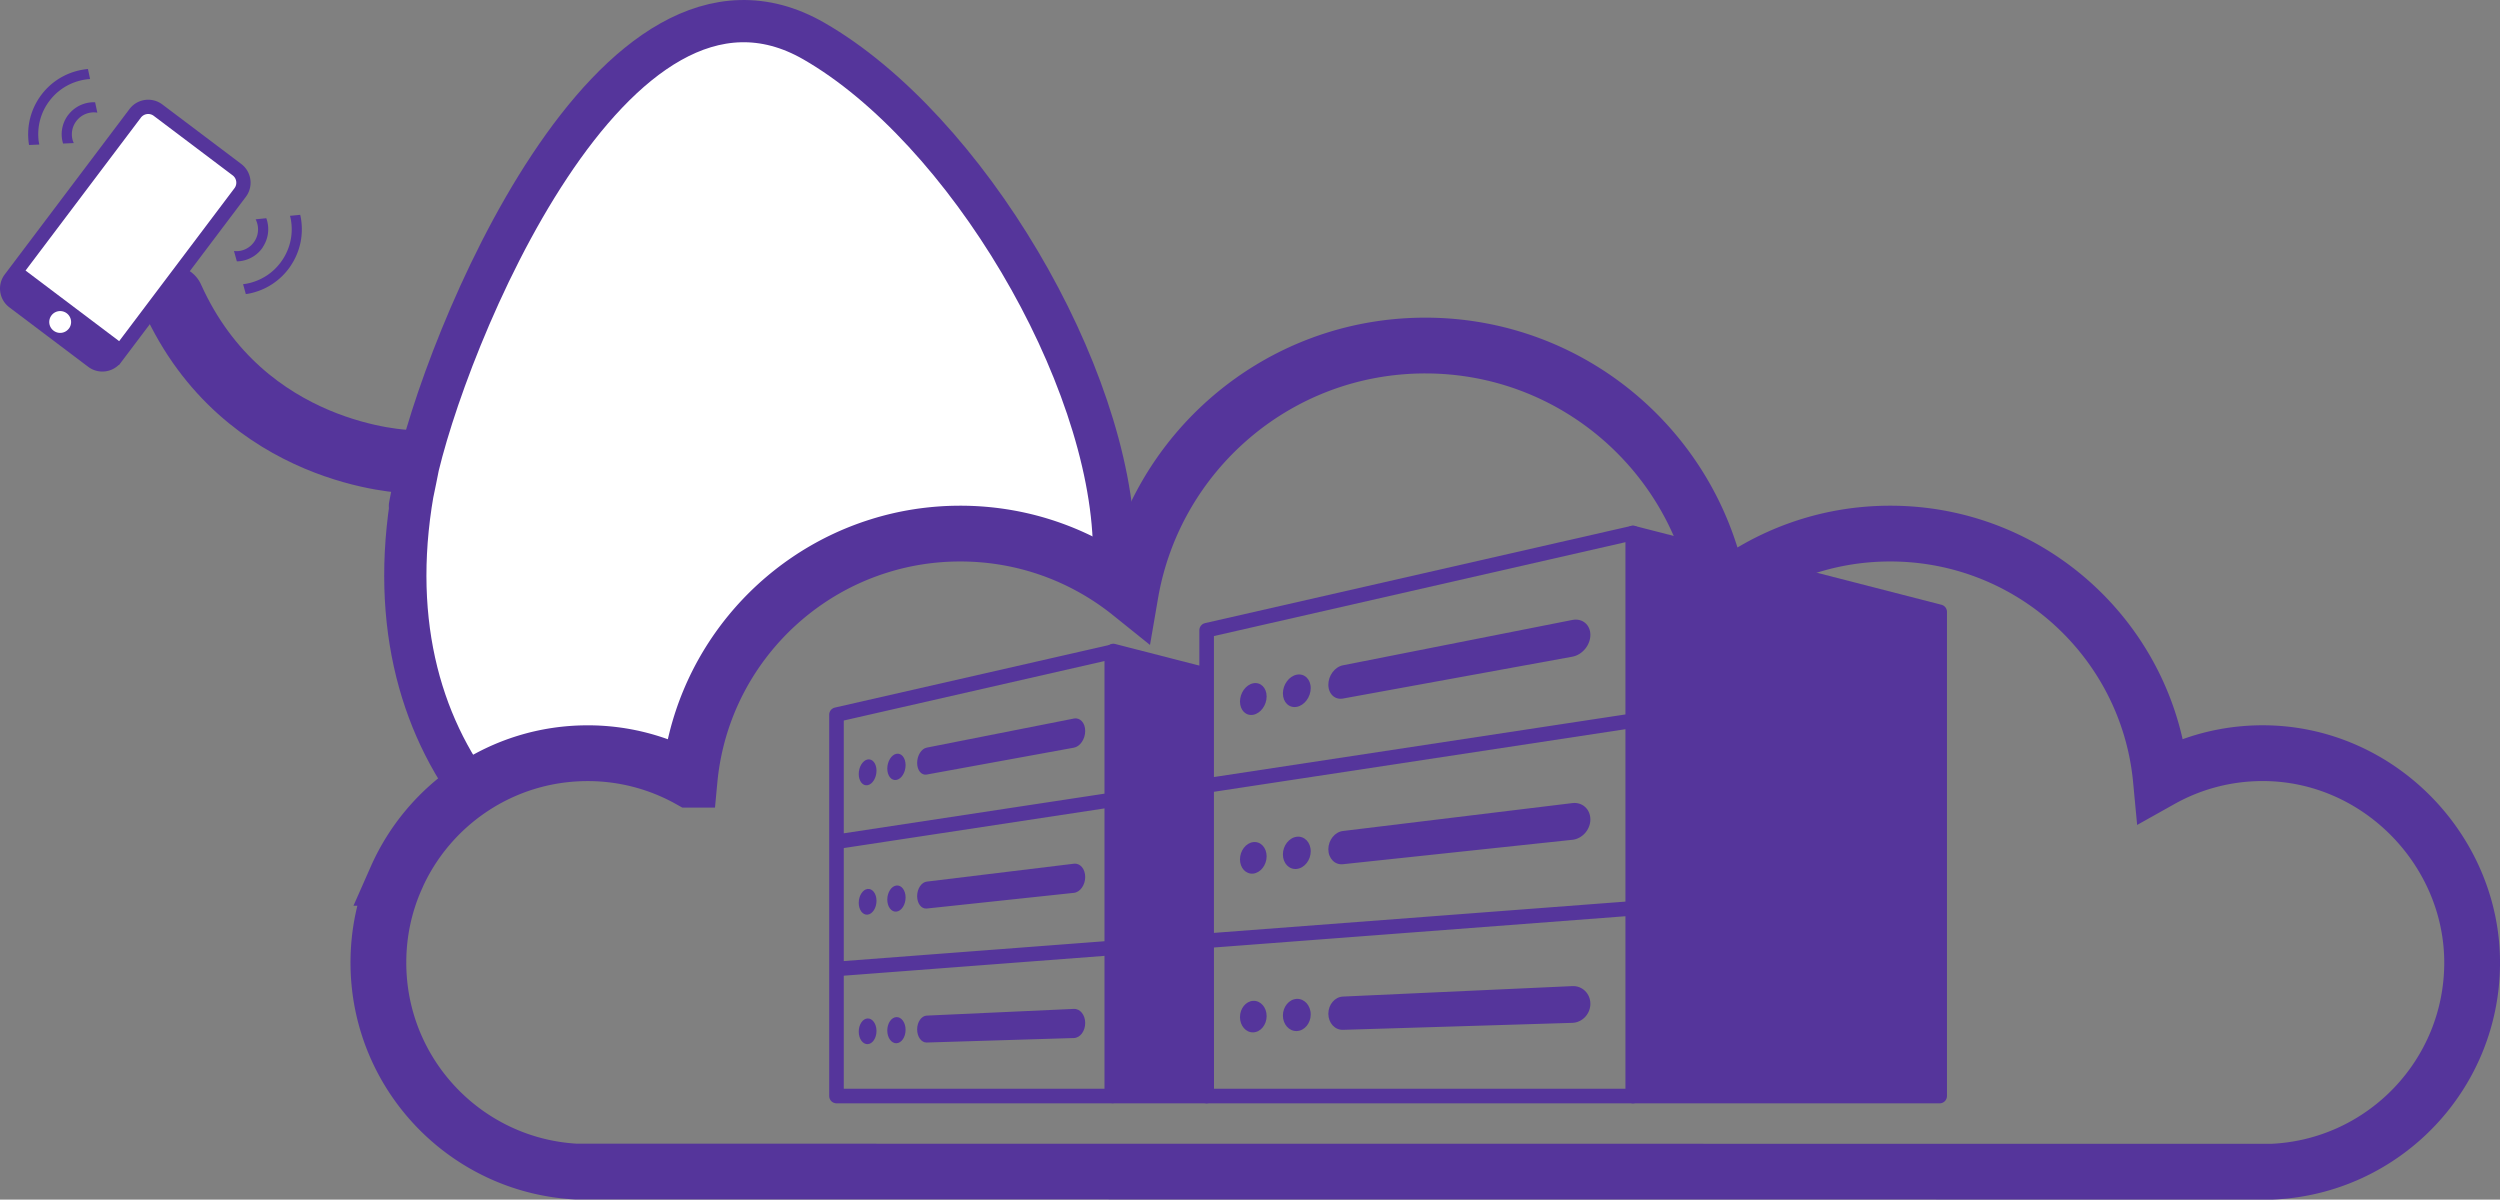<svg xmlns="http://www.w3.org/2000/svg" id="uuid-baf16ba4-e138-45db-8992-9676ecda7a44" width="551.74" height="264.75"><rect width="100%" height="100%" fill="#808080" stroke="none"/><defs><style>.uuid-7edbafd7-e56f-4893-af1c-67b5fe54b702{fill:none;stroke:#55359b}.uuid-67fc8910-52e1-43c6-afbd-c7fa221df924{stroke:#55359b}.uuid-afd88a69-15a6-4b8e-81a9-e1e50f0e43db{fill:#fff}.uuid-099179c0-d75d-46b8-a192-9294bd16cc84,.uuid-67fc8910-52e1-43c6-afbd-c7fa221df924{fill:#55359b}.uuid-67fc8910-52e1-43c6-afbd-c7fa221df924,.uuid-7edbafd7-e56f-4893-af1c-67b5fe54b702{stroke-linecap:round;stroke-linejoin:round;stroke-width:3.22px}</style></defs><path class="uuid-afd88a69-15a6-4b8e-81a9-e1e50f0e43db" d="M107.12 175.27s31.4-15.89 45.95-2.13c0 0 7.58-52.15 51.58-53.84 44-1.69 44.73 8.55 44.73 8.55s-4.41-44.1-12.83-54.39c-8.43-10.28-49.13-73.59-73.33-68.8-24.2 4.79-56.05 43.09-67.44 86.09s-8.46 60.43 11.34 84.53z"/><path d="M89.95 101.86s-36.1-.99-51.96-36.21" stroke-width="13.98" stroke-linecap="round" stroke-linejoin="round" stroke="#55359b" fill="none"/><path d="M245.87 126.31c.04-1.78.04-3.6 0-5.44-.72-38.45-32.77-92.55-66.24-111.8-44.36-25.52-81.8 66.82-88.02 96.76-4.07 20.53 4.3-20.66 0 0-5.91 29.9.8 53.87 14.19 71.01" stroke-width="9.32" stroke-miterlimit="10" stroke="#55359b" fill="none"/><path d="M25.47 78.99a3.605 3.605 0 0 1-5.05.71L3.01 66.57a3.614 3.614 0 0 1-.71-5.05l27.53-36.5a3.605 3.605 0 0 1 5.05-.71l17.41 13.13c1.59 1.2 1.91 3.46.71 5.05l-27.52 36.5z" stroke-width="3.15" fill="#fff" stroke-miterlimit="10" stroke="#55359b"/><path class="uuid-099179c0-d75d-46b8-a192-9294bd16cc84" transform="rotate(-52.98 13.948 70.15)" d="M10.63 56.5h6.65v27.31h-6.65z"/><path class="uuid-afd88a69-15a6-4b8e-81a9-e1e50f0e43db" d="M15.2 72.51a2.398 2.398 0 0 1-3.37.47 2.398 2.398 0 0 1-.47-3.37c.8-1.06 2.31-1.27 3.37-.47s1.28 2.31.48 3.37z"/><g><path class="uuid-099179c0-d75d-46b8-a192-9294bd16cc84" d="M9.25 20.77c-2.37 3.06-3.4 6.86-2.92 10.71.02.18.06.35.09.52l2.25-.1c-.04-.24-.09-.47-.13-.71-.41-3.25.46-6.47 2.47-9.05 2.23-2.88 5.49-4.47 8.87-4.7l-.47-2.21c-3.87.35-7.6 2.23-10.16 5.54zM15.1 25.3a7.051 7.051 0 0 0-1.43 5.24c.05.39.14.77.25 1.14l2.36-.1c-.18-.42-.33-.85-.38-1.32-.16-1.29.18-2.56.98-3.58a4.848 4.848 0 0 1 4.6-1.82l-.49-2.29a7.11 7.11 0 0 0-5.88 2.73z"/></g><g><path class="uuid-099179c0-d75d-46b8-a192-9294bd16cc84" d="M64.07 58.78c2.19-3.19 3-7.04 2.3-10.85-.03-.18-.08-.34-.12-.52l-2.25.22c.06.23.12.46.17.7.6 3.22-.09 6.48-1.94 9.18-1.85 2.7-4.65 4.51-7.87 5.11-.24.04-.47.07-.71.1l.6 2.18c.17-.03.35-.04.52-.07 3.81-.71 7.12-2.86 9.31-6.05zM57.96 54.59a7.093 7.093 0 0 0 .81-6.43l-2.35.24c.77 1.53.73 3.42-.3 4.93a4.829 4.829 0 0 1-3.11 2.03c-.46.08-.92.08-1.37.04l.63 2.28c.38 0 .77-.04 1.16-.11 1.86-.35 3.48-1.4 4.55-2.96z"/></g><g><path d="M87.47 193.73c-2.56 5.73-3.96 12.06-3.96 18.72 0 24.63 19.29 44.76 43.59 46.11l374.31.03c24.58-1.07 44.18-21.33 44.18-46.15s-20.69-46.22-46.22-46.22c-8.15 0-15.83 2.13-22.47 5.85-2.87-30.48-28.52-54.31-59.74-54.31-14.24 0-27.29 4.96-37.59 13.23-5.34-31.08-32.41-54.73-65.02-54.73s-59.69 23.64-65.04 54.73c-10.29-8.27-23.35-13.23-37.59-13.23-6.23 0-12.25.95-17.89 2.72-22.66 7.07-39.54 27.21-41.84 51.6a45.958 45.958 0 0 0-22.49-5.85c-18.85 0-35.08 11.29-42.24 27.5z" stroke-miterlimit="10" stroke="#55359b" fill="none" stroke-width="12.31"/><path class="uuid-67fc8910-52e1-43c6-afbd-c7fa221df924" d="M266.3 241.89h-20.6v-98.21l20.08 5.16.52 93.05z"/><path class="uuid-7edbafd7-e56f-4893-af1c-67b5fe54b702" d="M245.37 241.89h-60.76v-84.16l60.76-13.86v98.02zM184.61 185.78l60.76-9.24M184.61 241.89h60.76M184.61 157.73l60.76-13.86M184.61 213.84l60.76-4.62"/><path class="uuid-099179c0-d75d-46b8-a192-9294bd16cc84" d="M193.44 170.08c0 1.57-.88 3.01-1.97 3.21-1.08.2-1.95-.91-1.95-2.47s.87-2.99 1.95-3.21c1.08-.21 1.97.89 1.97 2.46zM199.86 168.86c0 1.6-.91 3.07-2.03 3.27-1.11.2-2.01-.92-2.01-2.5s.9-3.05 2.01-3.27 2.03.9 2.03 2.5zM237 165.01l-32.48 5.93c-1.17.21-2.11-.94-2.11-2.57s.94-3.14 2.11-3.37l32.48-6.42c1.38-.27 2.5.95 2.5 2.74s-1.12 3.44-2.5 3.69z"/><g><path class="uuid-099179c0-d75d-46b8-a192-9294bd16cc84" d="M193.44 198.8c0 1.57-.88 2.94-1.97 3.06-1.08.11-1.95-1.06-1.95-2.61s.87-2.93 1.95-3.06c1.08-.13 1.97 1.04 1.97 2.61zM199.86 198.07c0 1.6-.91 3-2.03 3.12-1.11.12-2.01-1.07-2.01-2.65s.9-2.98 2.01-3.11c1.12-.14 2.03 1.05 2.03 2.65zM237 197.05l-32.48 3.46c-1.17.12-2.11-1.1-2.11-2.73s.94-3.06 2.11-3.21l32.48-3.95c1.38-.17 2.5 1.14 2.5 2.93s-1.12 3.35-2.5 3.5z"/></g><g><path class="uuid-099179c0-d75d-46b8-a192-9294bd16cc84" d="M193.44 227.53c0 1.57-.88 2.88-1.97 2.91-1.08.03-1.95-1.2-1.95-2.76s.87-2.86 1.95-2.91c1.08-.05 1.97 1.19 1.97 2.76zM199.86 227.28c0 1.6-.91 2.93-2.03 2.96-1.11.03-2.01-1.22-2.01-2.81s.9-2.91 2.01-2.96c1.12-.05 2.03 1.21 2.03 2.81zM237 229.09l-32.48.99c-1.17.04-2.11-1.26-2.11-2.89s.94-2.99 2.11-3.05l32.48-1.48c1.38-.06 2.5 1.33 2.5 3.12s-1.12 3.27-2.5 3.31z"/></g><g><path class="uuid-7edbafd7-e56f-4893-af1c-67b5fe54b702" d="M360.39 241.89H266.3v-102.8l94.09-21.46v124.26zM266.3 173.36l94.09-14.31M266.3 241.89h94.09M266.3 207.62l94.09-7.15"/><path class="uuid-099179c0-d75d-46b8-a192-9294bd16cc84" d="M279.54 153.71c0 1.93-1.33 3.74-2.96 4.04-1.62.3-2.92-1.01-2.92-2.92s1.3-3.71 2.92-4.03c1.63-.32 2.96.98 2.96 2.91zM289.27 151.86c0 1.97-1.39 3.83-3.09 4.14-1.69.31-3.05-1.02-3.05-2.97s1.36-3.8 3.05-4.13 3.09.99 3.09 2.96zM347.01 144.93l-50.64 9.24c-1.78.32-3.21-1.04-3.21-3.06s1.43-3.93 3.21-4.28l50.64-10.01c2.19-.43 3.98 1.04 3.98 3.3s-1.79 4.41-3.98 4.81z"/><g><path class="uuid-099179c0-d75d-46b8-a192-9294bd16cc84" d="M279.54 188.98c0 1.93-1.33 3.64-2.96 3.82-1.62.17-2.92-1.24-2.92-3.14s1.3-3.61 2.92-3.81 2.96 1.21 2.96 3.14zM289.27 187.87c0 1.97-1.39 3.72-3.09 3.9-1.69.18-3.05-1.25-3.05-3.2s1.36-3.69 3.05-3.9 3.09 1.22 3.09 3.2zM347.01 185.34l-50.64 5.39c-1.78.19-3.21-1.29-3.21-3.3s1.43-3.82 3.21-4.03l50.64-6.16c2.19-.27 3.98 1.34 3.98 3.6s-1.79 4.27-3.98 4.51z"/></g><g><path class="uuid-099179c0-d75d-46b8-a192-9294bd16cc84" d="M279.54 224.25c0 1.93-1.33 3.54-2.96 3.59-1.62.05-2.92-1.46-2.92-3.37s1.3-3.51 2.92-3.59c1.63-.07 2.96 1.43 2.96 3.36zM289.27 223.88c0 1.97-1.39 3.62-3.09 3.67-1.69.05-3.05-1.49-3.05-3.43s1.36-3.59 3.05-3.67 3.09 1.46 3.09 3.43zM347.01 225.74l-50.64 1.54c-1.78.05-3.21-1.53-3.21-3.55s1.43-3.71 3.21-3.79l50.64-2.31c2.19-.1 3.98 1.65 3.98 3.9s-1.79 4.14-3.98 4.21z"/></g></g><path class="uuid-67fc8910-52e1-43c6-afbd-c7fa221df924" d="M360.39 117.63l67.69 17.4v106.86h-67.69V117.63z"/></g></svg>